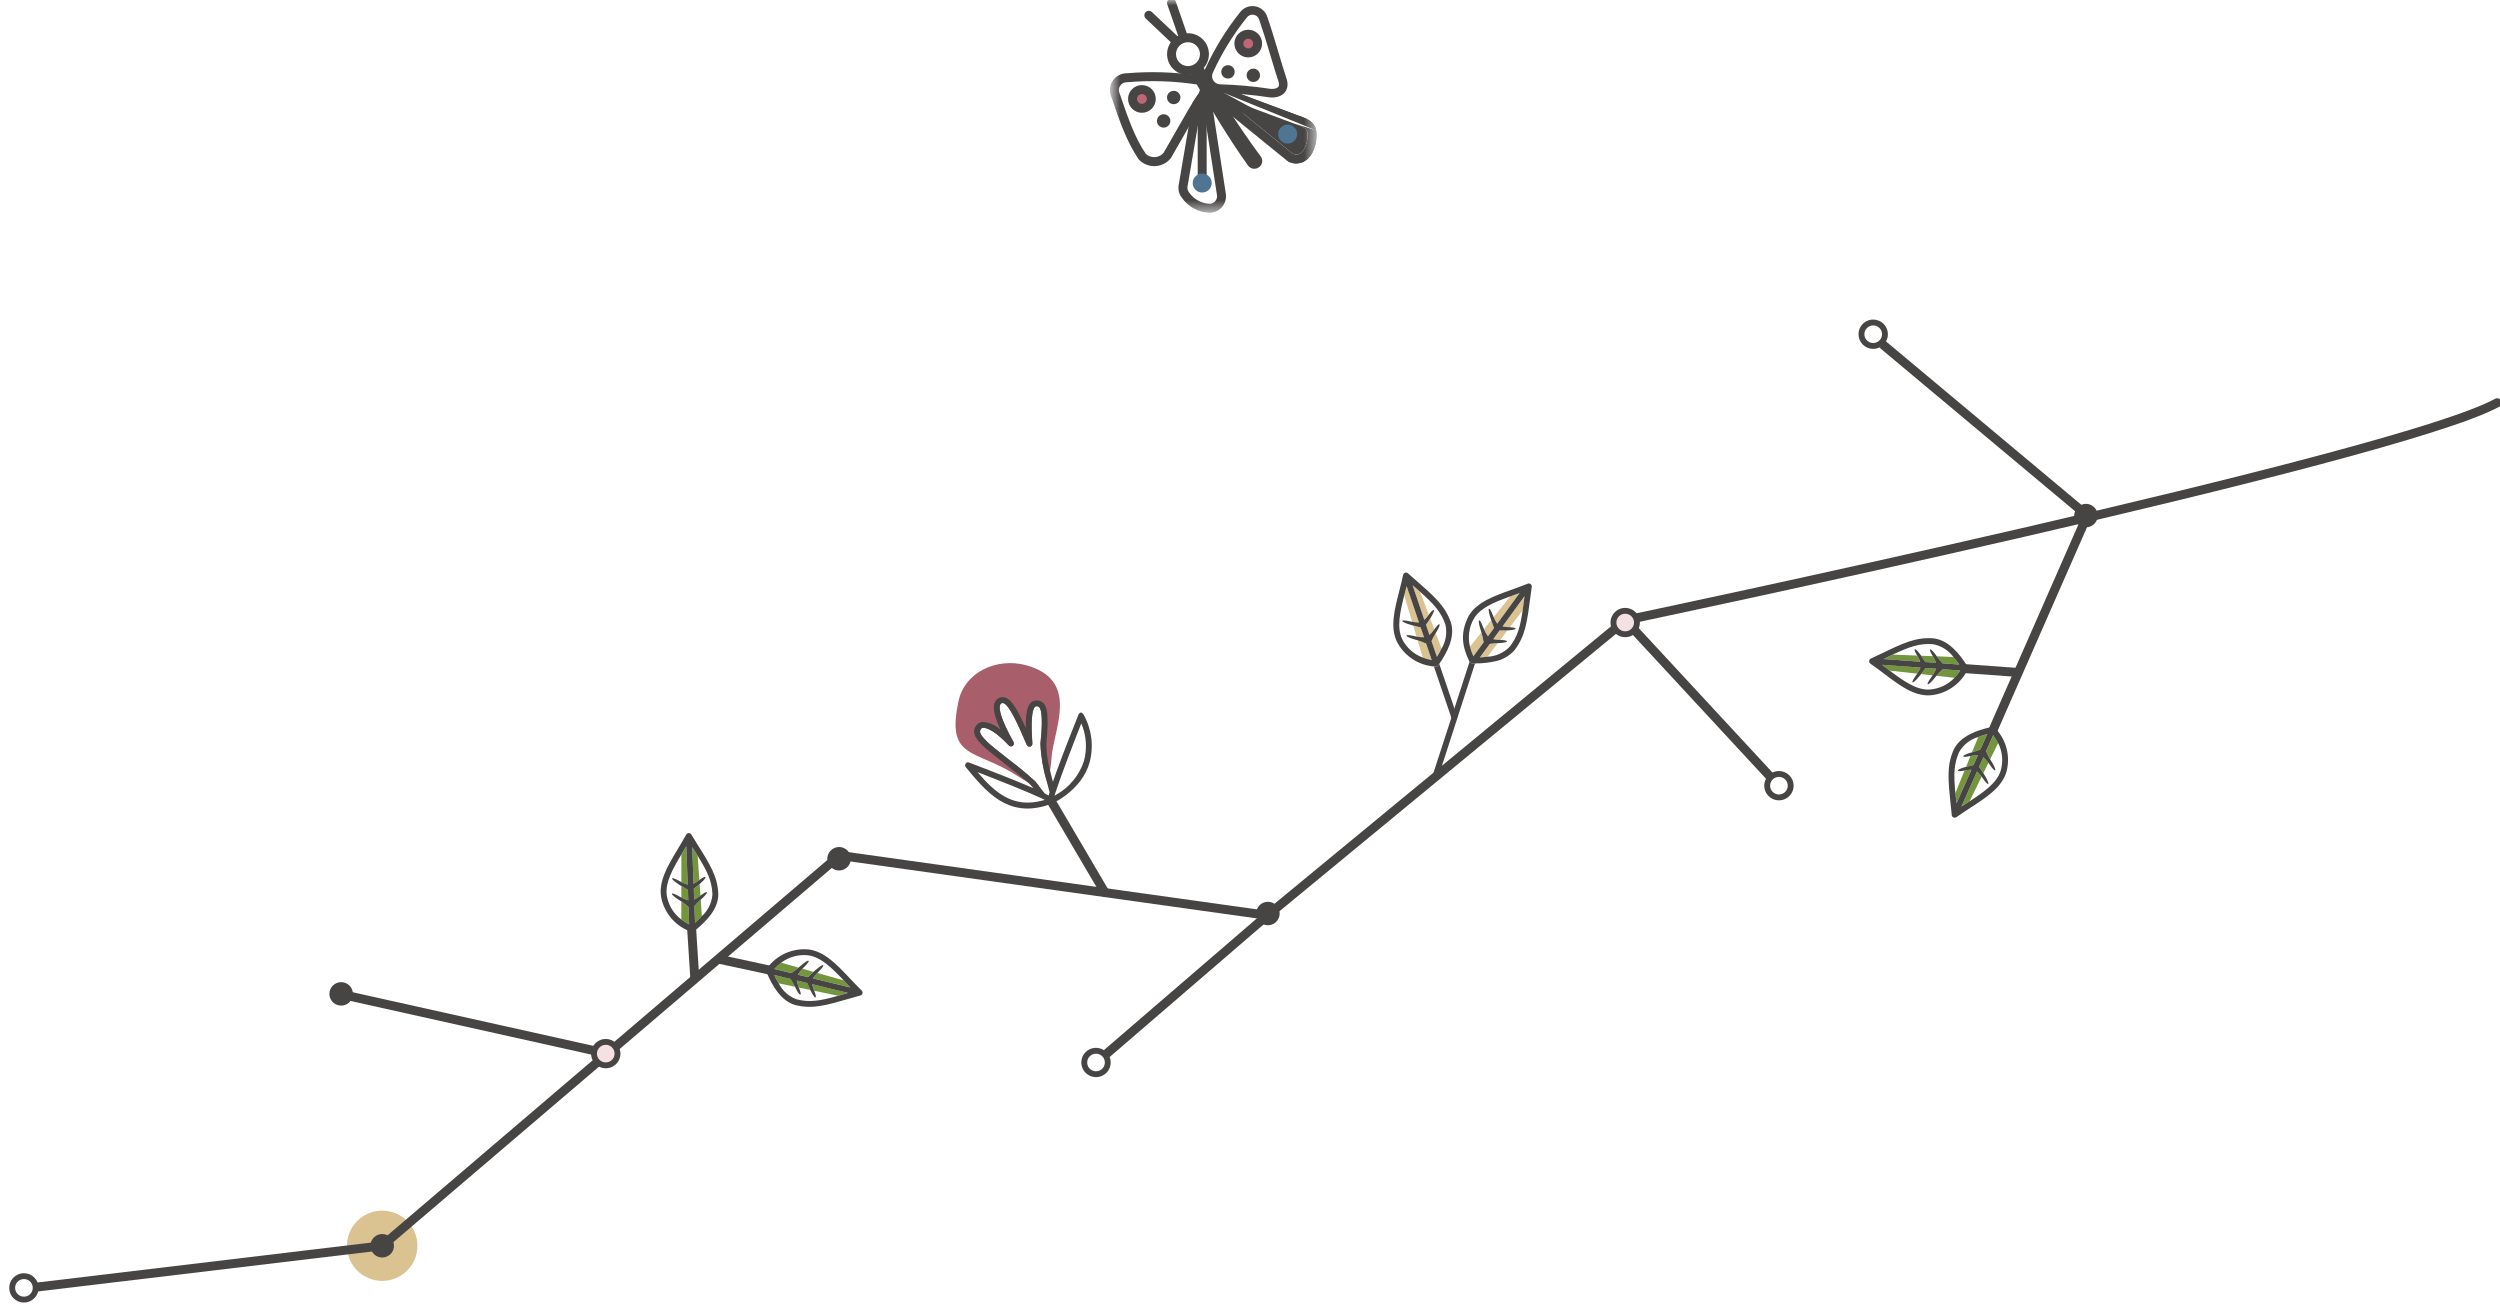 <svg xmlns="http://www.w3.org/2000/svg" width="231" height="121" viewBox="0 0 231 121" fill="none"><path d="M38.571 115.109C38.571 115.751 38.38 116.379 38.023 116.913C37.665 117.447 37.157 117.863 36.562 118.109C35.968 118.354 35.313 118.419 34.682 118.293C34.051 118.168 33.471 117.859 33.016 117.405C32.561 116.951 32.251 116.372 32.125 115.742C32 115.113 32.064 114.46 32.31 113.867C32.557 113.273 32.974 112.766 33.509 112.409C34.044 112.053 34.673 111.862 35.317 111.862C36.18 111.862 37.008 112.204 37.618 112.813C38.228 113.422 38.571 114.248 38.571 115.109Z" fill="#DAC291"></path><path d="M36.403 115.109C36.403 115.323 36.339 115.533 36.22 115.711C36.1 115.889 35.931 116.028 35.732 116.11C35.534 116.192 35.315 116.213 35.105 116.172C34.894 116.13 34.7 116.027 34.549 115.875C34.397 115.723 34.293 115.53 34.251 115.32C34.209 115.11 34.231 114.892 34.313 114.694C34.395 114.496 34.535 114.327 34.713 114.208C34.892 114.089 35.102 114.025 35.317 114.025C35.605 114.025 35.881 114.14 36.084 114.343C36.288 114.546 36.403 114.822 36.403 115.109Z" fill="#474444"></path><path fill-rule="evenodd" clip-rule="evenodd" d="M231.105 37.017C231.214 37.219 231.14 37.471 230.939 37.58C229.709 38.25 227.521 39.062 224.669 39.965C221.806 40.873 218.243 41.882 214.241 42.947C206.237 45.075 196.461 47.425 186.987 49.612C177.511 51.8 168.335 53.824 161.527 55.302C158.123 56.041 155.311 56.644 153.35 57.061C152.369 57.27 151.602 57.433 151.079 57.543C150.818 57.598 150.618 57.64 150.483 57.669L150.378 57.691L117.372 84.901C117.282 84.975 117.166 85.007 117.052 84.991L77.705 79.479L35.585 115.424C35.523 115.477 35.447 115.511 35.366 115.52L3.617 119.317C3.39 119.345 3.184 119.182 3.157 118.955C3.13 118.727 3.292 118.521 3.519 118.494L35.143 114.712L77.31 78.727C77.4 78.65 77.518 78.616 77.636 78.632L116.986 84.145L149.931 56.986C149.982 56.943 150.043 56.913 150.109 56.9L150.194 57.306C150.109 56.9 150.108 56.9 150.109 56.9L150.313 56.857C150.447 56.829 150.647 56.786 150.908 56.731C151.43 56.621 152.198 56.459 153.178 56.25C155.138 55.833 157.949 55.23 161.351 54.492C168.157 53.014 177.33 50.99 186.801 48.804C196.272 46.618 206.037 44.27 214.029 42.145C218.025 41.082 221.574 40.076 224.419 39.175C227.275 38.27 229.391 37.479 230.543 36.851C230.744 36.742 230.996 36.816 231.105 37.017Z" fill="#474444"></path><path fill-rule="evenodd" clip-rule="evenodd" d="M174.204 31.493L193.31 47.475L192.779 48.112L173.674 32.13L174.204 31.493Z" fill="#474444"></path><path fill-rule="evenodd" clip-rule="evenodd" d="M150.472 57.013L163.831 71.441L163.224 72.005L149.865 57.577L150.472 57.013Z" fill="#474444"></path><path fill-rule="evenodd" clip-rule="evenodd" d="M117.384 84.877L102.485 97.708L101.945 97.079L116.844 84.248L117.384 84.877Z" fill="#474444"></path><path fill-rule="evenodd" clip-rule="evenodd" d="M32.268 91.613L56.231 96.951L56.052 97.761L32.088 92.423L32.268 91.613Z" fill="#474444"></path><path d="M31.522 90.75C31.736 90.75 31.946 90.814 32.125 90.933C32.304 91.052 32.443 91.221 32.525 91.419C32.607 91.617 32.629 91.835 32.587 92.045C32.545 92.255 32.441 92.448 32.29 92.6C32.138 92.751 31.944 92.854 31.733 92.896C31.523 92.938 31.305 92.916 31.106 92.835C30.907 92.752 30.738 92.614 30.619 92.435C30.499 92.257 30.436 92.048 30.436 91.834C30.436 91.546 30.55 91.27 30.754 91.067C30.957 90.864 31.234 90.75 31.522 90.75Z" fill="#474444"></path><path d="M164.373 71.784C164.534 71.784 164.692 71.832 164.826 71.921C164.96 72.01 165.064 72.137 165.126 72.286C165.187 72.434 165.204 72.597 165.172 72.755C165.141 72.913 165.063 73.058 164.949 73.171C164.835 73.285 164.69 73.362 164.532 73.394C164.374 73.425 164.21 73.409 164.062 73.347C163.913 73.286 163.785 73.182 163.696 73.048C163.606 72.914 163.559 72.757 163.559 72.597C163.559 72.381 163.644 72.174 163.797 72.022C163.95 71.87 164.157 71.784 164.373 71.784ZM164.373 71.242C164.105 71.242 163.842 71.322 163.619 71.47C163.396 71.619 163.222 71.831 163.119 72.078C163.016 72.326 162.989 72.598 163.042 72.861C163.094 73.124 163.223 73.365 163.413 73.554C163.603 73.744 163.845 73.873 164.108 73.925C164.372 73.977 164.645 73.95 164.893 73.848C165.141 73.745 165.353 73.572 165.502 73.349C165.651 73.126 165.731 72.864 165.731 72.597C165.731 72.237 165.588 71.893 165.333 71.639C165.079 71.385 164.733 71.242 164.373 71.242Z" fill="#474444"></path><path d="M173.084 30.069C173.245 30.069 173.403 30.117 173.537 30.206C173.671 30.295 173.775 30.422 173.837 30.571C173.898 30.719 173.915 30.883 173.883 31.04C173.852 31.198 173.774 31.343 173.66 31.456C173.546 31.57 173.401 31.647 173.243 31.679C173.085 31.71 172.921 31.694 172.772 31.633C172.624 31.571 172.496 31.467 172.407 31.333C172.317 31.2 172.27 31.042 172.27 30.882C172.27 30.666 172.355 30.459 172.508 30.307C172.661 30.155 172.868 30.069 173.084 30.069ZM173.084 29.527C172.816 29.527 172.553 29.607 172.33 29.756C172.107 29.904 171.933 30.116 171.83 30.363C171.727 30.611 171.7 30.883 171.753 31.146C171.805 31.409 171.934 31.65 172.124 31.839C172.314 32.029 172.556 32.158 172.819 32.21C173.083 32.262 173.356 32.236 173.604 32.133C173.852 32.031 174.064 31.857 174.213 31.634C174.362 31.411 174.442 31.15 174.442 30.882C174.442 30.523 174.299 30.178 174.044 29.924C173.79 29.67 173.444 29.527 173.084 29.527Z" fill="#474444"></path><path d="M192.742 46.557C192.957 46.557 193.167 46.62 193.346 46.739C193.524 46.858 193.664 47.028 193.746 47.225C193.828 47.423 193.849 47.641 193.808 47.852C193.766 48.062 193.662 48.255 193.51 48.406C193.358 48.558 193.165 48.661 192.954 48.703C192.744 48.745 192.525 48.723 192.327 48.641C192.128 48.559 191.959 48.42 191.839 48.242C191.72 48.064 191.656 47.854 191.656 47.64C191.656 47.353 191.771 47.077 191.974 46.874C192.178 46.671 192.454 46.557 192.742 46.557Z" fill="#474444"></path><path d="M150.168 58.603C149.953 58.603 149.743 58.54 149.565 58.421C149.386 58.302 149.247 58.133 149.165 57.935C149.083 57.737 149.061 57.519 149.103 57.309C149.145 57.099 149.248 56.905 149.4 56.754C149.552 56.602 149.746 56.499 149.956 56.457C150.167 56.416 150.385 56.437 150.584 56.519C150.782 56.601 150.952 56.74 151.071 56.918C151.19 57.096 151.254 57.306 151.254 57.52C151.254 57.807 151.14 58.083 150.936 58.286C150.732 58.489 150.456 58.603 150.168 58.603Z" fill="#F5E1E4"></path><path d="M150.168 56.709C150.329 56.709 150.487 56.756 150.621 56.846C150.755 56.935 150.859 57.062 150.921 57.21C150.982 57.359 150.999 57.522 150.967 57.68C150.936 57.837 150.858 57.982 150.744 58.096C150.63 58.21 150.485 58.287 150.327 58.318C150.169 58.35 150.005 58.334 149.856 58.272C149.708 58.211 149.58 58.106 149.491 57.973C149.401 57.839 149.354 57.682 149.354 57.521C149.354 57.306 149.439 57.099 149.592 56.947C149.745 56.794 149.952 56.709 150.168 56.709ZM150.168 56.167C149.9 56.167 149.637 56.246 149.414 56.395C149.191 56.544 149.017 56.756 148.914 57.003C148.811 57.251 148.784 57.523 148.837 57.786C148.889 58.048 149.018 58.29 149.208 58.479C149.398 58.669 149.64 58.797 149.903 58.85C150.167 58.902 150.44 58.875 150.688 58.773C150.936 58.67 151.148 58.496 151.297 58.274C151.446 58.051 151.526 57.789 151.526 57.521C151.526 57.162 151.383 56.818 151.128 56.564C150.874 56.31 150.528 56.167 150.168 56.167Z" fill="#474444"></path><path d="M117.154 83.325C117.369 83.325 117.579 83.389 117.758 83.508C117.936 83.627 118.076 83.796 118.158 83.994C118.24 84.192 118.262 84.41 118.22 84.62C118.178 84.83 118.074 85.023 117.922 85.175C117.771 85.326 117.577 85.43 117.366 85.471C117.156 85.513 116.937 85.492 116.739 85.41C116.54 85.328 116.371 85.189 116.251 85.011C116.132 84.832 116.068 84.623 116.068 84.409C116.068 84.121 116.183 83.846 116.386 83.642C116.59 83.439 116.866 83.325 117.154 83.325Z" fill="#474444"></path><path d="M77.531 78.265C77.746 78.265 77.956 78.328 78.135 78.447C78.313 78.566 78.453 78.736 78.535 78.933C78.617 79.132 78.638 79.349 78.597 79.559C78.555 79.77 78.451 79.963 78.299 80.114C78.147 80.266 77.954 80.369 77.743 80.411C77.533 80.453 77.314 80.431 77.116 80.349C76.917 80.267 76.748 80.128 76.628 79.95C76.509 79.772 76.445 79.562 76.445 79.348C76.445 79.061 76.56 78.785 76.763 78.582C76.967 78.379 77.243 78.265 77.531 78.265Z" fill="#474444"></path><path d="M55.973 98.438C55.758 98.438 55.548 98.374 55.369 98.255C55.191 98.136 55.052 97.967 54.969 97.769C54.887 97.571 54.866 97.353 54.908 97.143C54.95 96.932 55.053 96.739 55.205 96.588C55.357 96.436 55.55 96.333 55.761 96.291C55.972 96.249 56.19 96.271 56.388 96.353C56.587 96.435 56.757 96.574 56.876 96.752C56.995 96.93 57.059 97.14 57.059 97.354C57.059 97.641 56.944 97.917 56.741 98.12C56.537 98.323 56.261 98.438 55.973 98.438Z" fill="#F5E1E4"></path><path d="M55.973 96.542C56.134 96.542 56.291 96.589 56.425 96.679C56.559 96.768 56.664 96.895 56.725 97.043C56.787 97.192 56.803 97.355 56.772 97.513C56.74 97.671 56.663 97.815 56.549 97.929C56.435 98.043 56.29 98.12 56.132 98.151C55.974 98.183 55.81 98.167 55.661 98.105C55.512 98.044 55.385 97.939 55.296 97.806C55.206 97.672 55.158 97.515 55.158 97.354C55.158 97.139 55.244 96.932 55.397 96.78C55.55 96.627 55.757 96.542 55.973 96.542ZM55.973 96C55.704 96 55.442 96.079 55.219 96.228C54.995 96.377 54.821 96.589 54.719 96.836C54.616 97.084 54.589 97.356 54.641 97.619C54.694 97.881 54.823 98.123 55.013 98.312C55.203 98.501 55.445 98.63 55.708 98.683C55.971 98.735 56.244 98.708 56.492 98.606C56.74 98.503 56.953 98.329 57.102 98.107C57.251 97.884 57.33 97.622 57.33 97.354C57.33 96.995 57.187 96.651 56.933 96.397C56.678 96.143 56.333 96 55.973 96Z" fill="#474444"></path><path d="M2.211 118.186C2.372 118.186 2.53 118.234 2.664 118.323C2.798 118.413 2.902 118.539 2.964 118.688C3.025 118.836 3.041 119 3.01 119.157C2.979 119.315 2.901 119.46 2.787 119.574C2.673 119.687 2.528 119.765 2.37 119.796C2.212 119.827 2.048 119.811 1.899 119.75C1.751 119.688 1.623 119.584 1.534 119.45C1.444 119.317 1.397 119.16 1.397 118.999C1.397 118.783 1.482 118.577 1.635 118.424C1.788 118.272 1.995 118.186 2.211 118.186ZM2.211 117.645C1.943 117.645 1.68 117.724 1.457 117.873C1.234 118.022 1.06 118.233 0.957 118.481C0.854 118.728 0.827 119 0.88 119.263C0.932 119.526 1.061 119.767 1.251 119.957C1.441 120.146 1.683 120.275 1.946 120.327C2.21 120.38 2.483 120.353 2.731 120.25C2.979 120.148 3.191 119.974 3.34 119.751C3.489 119.529 3.569 119.267 3.569 118.999C3.569 118.64 3.426 118.295 3.171 118.041C2.916 117.787 2.571 117.645 2.211 117.645Z" fill="#474444"></path><path d="M101.272 97.361C101.433 97.361 101.59 97.409 101.724 97.498C101.858 97.587 101.963 97.714 102.024 97.863C102.086 98.011 102.102 98.175 102.071 98.332C102.039 98.49 101.962 98.635 101.848 98.748C101.734 98.862 101.589 98.939 101.431 98.971C101.273 99.002 101.109 98.986 100.96 98.924C100.811 98.863 100.684 98.759 100.594 98.625C100.505 98.492 100.457 98.334 100.457 98.174C100.457 97.958 100.543 97.751 100.696 97.599C100.848 97.447 101.056 97.361 101.272 97.361ZM101.272 96.819C101.003 96.819 100.741 96.899 100.517 97.048C100.294 97.196 100.12 97.408 100.017 97.655C99.915 97.903 99.888 98.175 99.94 98.438C99.993 98.701 100.122 98.942 100.312 99.131C100.502 99.321 100.743 99.45 101.007 99.502C101.27 99.554 101.543 99.528 101.791 99.425C102.039 99.323 102.251 99.149 102.4 98.926C102.55 98.703 102.629 98.442 102.629 98.174C102.629 97.814 102.486 97.47 102.232 97.216C101.977 96.962 101.632 96.819 101.272 96.819Z" fill="#474444"></path><path fill-rule="evenodd" clip-rule="evenodd" d="M63.798 90.6L63.498 85.899L64.324 85.846L64.624 90.547L63.798 90.6Z" fill="#474444"></path><path d="M63.601 83.195C63.377 83.13 63.161 83.042 62.955 82.932V81.869L63.563 82.228L63.601 83.195Z" fill="#73953C"></path><path d="M63.684 85.423C63.43 85.29 63.186 85.138 62.955 84.967V83.296C63.188 83.453 63.41 83.625 63.621 83.81L63.684 85.423Z" fill="#73953C"></path><path d="M63.415 78.203L63.548 81.756C63.344 81.691 63.146 81.608 62.957 81.506V78.963C63.004 78.894 63.045 78.826 63.086 78.752C63.195 78.573 63.303 78.388 63.416 78.203" fill="#73953C"></path><path d="M64.623 81.324C64.578 81.359 64.533 81.39 64.5 81.416C64.371 81.513 64.233 81.596 64.086 81.662L63.961 78.277C64.143 78.562 64.311 78.825 64.462 79.071L64.623 81.324Z" fill="#73953C"></path><path d="M64.725 82.766C64.68 82.801 64.635 82.832 64.601 82.858C64.456 82.962 64.302 83.055 64.142 83.134L64.107 82.135L64.65 81.693L64.725 82.766Z" fill="#73953C"></path><path d="M64.852 84.658C64.655 84.876 64.444 85.082 64.22 85.274L64.162 83.726C64.342 83.512 64.538 83.313 64.75 83.13L64.852 84.658Z" fill="#73953C"></path><path d="M64.302 77.797L63.873 77.104C63.848 77.063 63.813 77.03 63.771 77.008C63.729 76.986 63.681 76.976 63.634 76.979C63.587 76.979 63.541 76.992 63.5 77.016C63.46 77.04 63.427 77.074 63.404 77.115C63.143 77.591 62.878 78.04 62.618 78.469C61.675 80.04 60.867 81.403 61.082 82.858C61.211 83.567 61.519 84.232 61.979 84.789C62.438 85.346 63.033 85.776 63.706 86.038C63.749 86.056 63.791 86.08 63.834 86.098C63.864 86.11 63.897 86.117 63.93 86.119C63.996 86.123 64.061 86.102 64.113 86.062L64.248 85.954C65.203 85.179 66.376 84.029 66.371 82.63V82.625C66.311 80.99 65.638 79.922 64.302 77.794M62.952 84.961C62.24 84.425 61.762 83.638 61.614 82.762C61.44 81.577 62.128 80.356 62.954 78.957C63.001 78.889 63.042 78.82 63.084 78.746C63.192 78.567 63.301 78.382 63.414 78.198L63.547 81.751C63.342 81.686 63.144 81.602 62.955 81.501C62.95 81.501 62.944 81.495 62.939 81.495C62.701 81.364 62.166 81.052 62.111 81.169C62.051 81.303 62.785 81.76 62.796 81.771L62.955 81.865L63.563 82.224L63.599 83.191C63.376 83.126 63.159 83.038 62.954 82.928C62.943 82.922 62.927 82.916 62.917 82.91C62.678 82.78 62.144 82.468 62.09 82.579C62.029 82.711 62.763 83.174 62.779 83.18C62.837 83.216 62.895 83.256 62.953 83.291C63.186 83.449 63.408 83.62 63.62 83.805L63.68 85.418C63.426 85.285 63.182 85.133 62.952 84.962M64.852 84.654C64.654 84.872 64.443 85.078 64.22 85.27L64.162 83.722C64.342 83.508 64.538 83.309 64.75 83.126L64.778 83.1C64.789 83.095 65.389 82.575 65.308 82.45C65.254 82.361 64.943 82.591 64.723 82.759C64.678 82.795 64.633 82.826 64.599 82.851C64.454 82.956 64.3 83.048 64.14 83.128L64.106 82.128L64.649 81.687V81.682L64.683 81.656C64.688 81.651 65.261 81.157 65.179 81.04C65.125 80.95 64.831 81.159 64.623 81.317C64.577 81.353 64.532 81.383 64.499 81.409C64.371 81.506 64.232 81.589 64.085 81.656L63.96 78.271C64.142 78.556 64.309 78.819 64.461 79.064C65.361 80.532 65.782 81.403 65.828 82.637C65.775 83.409 65.425 84.132 64.85 84.652" fill="#474444"></path><path fill-rule="evenodd" clip-rule="evenodd" d="M66.516 88.223L71.131 89.218L70.957 90.029L66.342 89.034L66.516 88.223Z" fill="#474444"></path><path d="M73.709 90.056C73.833 89.859 73.977 89.676 74.139 89.509L75.164 89.8L74.652 90.287L73.709 90.056Z" fill="#73953C"></path><path d="M71.539 89.526C71.737 89.318 71.951 89.126 72.179 88.951L73.789 89.409C73.573 89.589 73.347 89.756 73.112 89.908L71.539 89.526Z" fill="#73953C"></path><path d="M78.574 91.241L75.111 90.399C75.23 90.221 75.364 90.053 75.514 89.899L77.967 90.593C78.021 90.656 78.075 90.715 78.134 90.775C78.279 90.925 78.426 91.084 78.574 91.241Z" fill="#73953C"></path><path d="M75.236 91.549C75.214 91.495 75.196 91.444 75.181 91.405C75.123 91.255 75.081 91.099 75.057 90.94L78.355 91.744C78.029 91.842 77.731 91.931 77.453 92.009L75.236 91.549Z" fill="#73953C"></path><path d="M73.817 91.252C73.795 91.198 73.778 91.147 73.763 91.108C73.702 90.94 73.654 90.767 73.621 90.592L74.594 90.831L74.872 91.472L73.817 91.252Z" fill="#73953C"></path><path d="M71.957 90.859C71.8 90.609 71.659 90.351 71.535 90.084L73.044 90.451C73.201 90.682 73.34 90.925 73.459 91.178L71.957 90.859Z" fill="#73953C"></path><path d="M78.721 92.204L79.507 91.981C79.553 91.969 79.594 91.944 79.627 91.909C79.66 91.875 79.683 91.832 79.692 91.786C79.705 91.74 79.706 91.693 79.694 91.647C79.681 91.602 79.657 91.561 79.624 91.528C79.236 91.149 78.876 90.77 78.53 90.403C77.271 89.069 76.178 87.921 74.719 87.731C74 87.661 73.274 87.775 72.612 88.064C71.95 88.353 71.373 88.807 70.936 89.381C70.906 89.417 70.872 89.451 70.843 89.49C70.823 89.516 70.807 89.545 70.796 89.577C70.775 89.639 70.776 89.706 70.801 89.767L70.868 89.926C71.357 91.054 72.142 92.494 73.493 92.871H73.498C75.092 93.26 76.304 92.905 78.721 92.204ZM72.179 88.954C72.89 88.417 73.779 88.172 74.665 88.27C75.855 88.427 76.845 89.42 77.968 90.595C78.022 90.659 78.077 90.717 78.136 90.777C78.28 90.928 78.427 91.086 78.575 91.244L75.112 90.401C75.231 90.223 75.365 90.056 75.515 89.902C75.515 89.897 75.523 89.893 75.525 89.888C75.716 89.695 76.163 89.267 76.065 89.184C75.954 89.09 75.313 89.672 75.299 89.677L75.164 89.803L74.652 90.291L73.71 90.062C73.834 89.865 73.978 89.681 74.14 89.514C74.148 89.505 74.159 89.492 74.167 89.483C74.358 89.29 74.805 88.862 74.71 88.779C74.599 88.684 73.95 89.263 73.942 89.276C73.893 89.322 73.837 89.367 73.787 89.413C73.572 89.594 73.346 89.76 73.11 89.912L71.538 89.53C71.736 89.322 71.949 89.13 72.177 88.956M71.955 90.864C71.799 90.614 71.658 90.356 71.534 90.089L73.043 90.456C73.2 90.687 73.338 90.93 73.457 91.183L73.475 91.217C73.475 91.229 73.813 91.947 73.954 91.903C74.055 91.873 73.919 91.514 73.816 91.256C73.794 91.202 73.777 91.152 73.762 91.113C73.701 90.945 73.653 90.772 73.62 90.596L74.593 90.836L74.871 91.477H74.876L74.891 91.516C74.894 91.523 75.217 92.208 75.351 92.162C75.452 92.132 75.331 91.795 75.234 91.552C75.212 91.497 75.195 91.447 75.18 91.407C75.121 91.258 75.08 91.102 75.056 90.943L78.354 91.747C78.028 91.844 77.73 91.933 77.452 92.011C75.79 92.474 74.835 92.641 73.634 92.347C72.903 92.088 72.301 91.555 71.956 90.862" fill="#474444"></path><path d="M97.166 69.985C97.142 70.391 97.095 70.796 97.025 71.198C96.983 71.533 96.874 71.857 96.706 72.15C96.372 71.028 96.18 69.868 96.136 68.699C96.212 67.979 96.43 65.81 96.03 65.357C95.999 65.323 95.96 65.296 95.916 65.278C95.873 65.261 95.826 65.255 95.779 65.259C95.75 65.256 95.72 65.261 95.692 65.272C95.665 65.284 95.641 65.301 95.622 65.324C95.336 65.625 95.254 66.76 95.395 68.702C95.399 68.766 95.38 68.83 95.343 68.882C95.305 68.934 95.25 68.971 95.188 68.987C95.125 69.002 95.059 68.994 95.002 68.965C94.944 68.936 94.899 68.887 94.874 68.828C94.059 66.911 93.28 65.177 92.73 64.971C92.701 64.957 92.67 64.95 92.638 64.952C92.606 64.953 92.576 64.962 92.548 64.978C92.512 64.994 92.48 65.019 92.455 65.049C92.43 65.08 92.412 65.116 92.403 65.154C92.298 65.495 92.424 66.359 93.656 68.564C93.686 68.623 93.694 68.691 93.679 68.755C93.665 68.82 93.628 68.877 93.575 68.917C93.521 68.956 93.455 68.973 93.389 68.966C93.323 68.96 93.262 68.929 93.217 68.88C92.064 67.638 91.236 67.225 90.839 67.248C90.803 67.247 90.767 67.254 90.734 67.27C90.701 67.285 90.673 67.309 90.651 67.337C90.441 67.627 90.568 67.884 91.211 68.537C91.465 68.795 92.356 69.497 93.22 70.18C94.063 70.809 94.873 71.479 95.648 72.188C95.741 72.29 95.85 72.426 95.969 72.575C95.595 72.541 95.233 72.424 94.91 72.234L94.906 72.23C94.662 72.103 94.39 71.941 94.091 71.746C90.14 69.145 87.368 70.274 88.577 64.748C89.163 62.069 92.14 60.749 94.79 61.462C99.848 62.824 97.336 67.401 97.167 69.985" fill="#A85E6B"></path><path d="M99.86 65.841C99.718 65.85 99.637 66.066 99.637 66.066C98.402 69.161 97.687 71.062 97.289 72.239C97.201 71.903 97.109 71.544 97.024 71.197C96.808 70.399 96.692 69.577 96.677 68.751C96.954 66.004 96.723 65.326 96.439 64.999C96.357 64.908 96.257 64.835 96.144 64.787C96.031 64.738 95.91 64.715 95.787 64.719C95.683 64.716 95.58 64.734 95.484 64.773C95.388 64.813 95.302 64.872 95.23 64.947C94.905 65.28 94.767 65.994 94.781 67.261C93.999 65.525 93.484 64.675 92.916 64.463C92.819 64.425 92.714 64.408 92.609 64.413C92.505 64.418 92.402 64.444 92.308 64.49C92.207 64.539 92.117 64.609 92.044 64.694C91.972 64.78 91.918 64.88 91.888 64.988C91.725 65.484 91.903 66.256 92.45 67.426C92.001 67.005 91.422 66.751 90.808 66.705C90.69 66.712 90.575 66.744 90.47 66.799C90.366 66.855 90.275 66.932 90.203 67.026C89.682 67.76 90.312 68.403 90.822 68.918C91.1 69.199 91.962 69.882 92.881 70.604C93.625 71.184 94.433 71.826 94.903 72.229L94.908 72.233C95.026 72.331 95.137 72.436 95.241 72.548C95.311 72.627 95.391 72.72 95.48 72.827C94.332 72.324 92.488 71.581 89.541 70.459C89.485 70.434 89.421 70.431 89.363 70.449C89.304 70.468 89.254 70.507 89.222 70.56C89.189 70.61 89.173 70.669 89.176 70.728C89.179 70.787 89.201 70.844 89.24 70.89C91.126 73.171 93.073 75.524 96.67 74.434C97.044 74.297 97.409 74.138 97.764 73.957C98.563 73.492 99.263 72.877 99.828 72.147C100.211 71.638 100.499 71.065 100.678 70.455C101.08 68.964 100.881 67.376 100.123 66.03C100.123 66.03 99.997 65.828 99.859 65.84M96.337 73.966C93.583 74.716 91.915 73.208 90.319 71.343C92.642 72.24 94.984 73.185 96.159 73.727C96.304 73.794 96.433 73.857 96.542 73.911C96.472 73.933 96.404 73.95 96.337 73.968M96.979 73.209C96.949 73.322 96.925 73.419 96.901 73.504C96.8 73.449 96.684 73.388 96.533 73.317C96.344 73.062 96.147 72.8 95.967 72.579C95.848 72.43 95.739 72.294 95.646 72.192C94.871 71.483 94.061 70.813 93.218 70.184C92.353 69.501 91.463 68.798 91.209 68.541C90.566 67.888 90.439 67.632 90.649 67.341C90.671 67.312 90.699 67.289 90.732 67.274C90.765 67.258 90.801 67.251 90.837 67.252C91.234 67.229 92.063 67.642 93.215 68.884C93.26 68.933 93.321 68.963 93.387 68.97C93.453 68.977 93.519 68.96 93.573 68.921C93.626 68.881 93.662 68.823 93.677 68.759C93.692 68.695 93.683 68.627 93.653 68.568C92.422 66.363 92.296 65.499 92.401 65.158C92.41 65.12 92.428 65.084 92.453 65.053C92.478 65.023 92.51 64.998 92.546 64.982C92.573 64.966 92.604 64.957 92.636 64.955C92.668 64.954 92.699 64.961 92.728 64.975C93.278 65.181 94.055 66.915 94.871 68.832C94.897 68.891 94.942 68.939 95 68.969C95.057 68.998 95.123 69.006 95.186 68.991C95.248 68.975 95.303 68.938 95.341 68.885C95.378 68.833 95.397 68.77 95.393 68.706C95.252 66.764 95.334 65.629 95.62 65.328C95.639 65.305 95.663 65.287 95.691 65.276C95.718 65.264 95.748 65.26 95.777 65.262C95.824 65.258 95.871 65.265 95.915 65.282C95.958 65.3 95.997 65.327 96.029 65.362C96.428 65.814 96.211 67.983 96.133 68.703C96.178 69.872 96.37 71.032 96.705 72.154C96.799 72.533 96.894 72.889 96.983 73.205L96.979 73.209ZM100.16 70.311C99.729 71.632 98.817 72.743 97.604 73.424C97.55 73.459 97.496 73.498 97.437 73.53C97.465 73.429 97.499 73.319 97.539 73.194C97.986 71.816 99.073 68.963 99.912 66.843C100.381 67.939 100.468 69.16 100.16 70.311Z" fill="#474444"></path><path fill-rule="evenodd" clip-rule="evenodd" d="M96.956 73.73C97.153 73.614 97.407 73.68 97.523 73.877L102.434 82.232C102.55 82.429 102.485 82.684 102.288 82.8C102.091 82.916 101.837 82.85 101.721 82.653L96.809 74.298C96.693 74.101 96.759 73.847 96.956 73.73Z" fill="#474444"></path><path d="M134.665 66.281L134.149 66.459L134.104 66.32L132.494 61.583C132.54 61.588 132.588 61.599 132.634 61.605C132.667 61.607 132.7 61.604 132.733 61.596C132.797 61.581 132.853 61.542 132.891 61.488L132.99 61.347L134.386 65.45V65.455L134.665 66.281Z" fill="#474444"></path><path d="M136.343 61.295L136.259 61.411L133.001 71.476L132.35 71.722L134.106 66.32L134.389 65.457V65.451L135.786 61.148C135.808 61.192 135.842 61.229 135.884 61.255C135.926 61.281 135.974 61.295 136.024 61.296C136.125 61.299 136.232 61.3 136.343 61.295Z" fill="#474444"></path><path d="M131.578 58.886C131.345 58.887 131.112 58.864 130.884 58.817L130.58 57.799L131.266 57.97L131.578 58.886Z" fill="#DAC291"></path><path d="M132.294 60.997C132.012 60.942 131.735 60.865 131.465 60.767L130.988 59.166C131.256 59.25 131.519 59.351 131.774 59.468L132.294 60.997Z" fill="#DAC291"></path><path d="M129.971 54.153L131.116 57.521C130.901 57.517 130.688 57.493 130.477 57.45L129.748 55.012C129.773 54.933 129.793 54.856 129.812 54.773C129.862 54.571 129.916 54.362 129.971 54.153Z" fill="#DAC291"></path><path d="M132.021 56.799C131.988 56.846 131.954 56.889 131.929 56.923C131.834 57.053 131.725 57.171 131.603 57.277L130.514 54.068C130.771 54.289 131.006 54.494 131.22 54.686L132.021 56.799Z" fill="#DAC291"></path><path d="M132.532 58.153C132.499 58.2 132.465 58.242 132.44 58.276C132.33 58.417 132.21 58.55 132.079 58.672L131.76 57.724L132.153 57.147L132.532 58.153Z" fill="#DAC291"></path><path d="M133.198 59.93C133.071 60.195 132.927 60.453 132.768 60.7L132.27 59.233C132.381 58.977 132.512 58.73 132.662 58.494L133.198 59.93Z" fill="#DAC291"></path><path d="M130.705 53.514L130.096 52.972C130.061 52.94 130.018 52.917 129.971 52.908C129.924 52.898 129.875 52.902 129.831 52.918C129.786 52.931 129.745 52.957 129.713 52.991C129.681 53.026 129.659 53.068 129.65 53.114C129.536 53.644 129.41 54.15 129.285 54.639C128.831 56.414 128.447 57.949 129.068 59.28C129.395 59.924 129.881 60.473 130.48 60.876C131.08 61.278 131.773 61.521 132.494 61.58C132.54 61.586 132.587 61.596 132.633 61.602C132.666 61.604 132.7 61.602 132.732 61.594C132.796 61.578 132.852 61.539 132.89 61.485L132.989 61.344C133.682 60.329 134.478 58.893 134.072 57.552V57.546C133.546 55.996 132.595 55.163 130.705 53.506M131.465 60.759C130.632 60.451 129.948 59.836 129.554 59.041C129.049 57.955 129.358 56.589 129.749 55.013C129.774 54.934 129.794 54.857 129.813 54.774C129.863 54.572 129.917 54.363 129.972 54.154L131.117 57.521C130.902 57.517 130.689 57.493 130.478 57.45C130.473 57.45 130.466 57.448 130.461 57.45C130.195 57.394 129.592 57.247 129.575 57.374C129.555 57.519 130.389 57.747 130.403 57.753L130.582 57.798L131.267 57.969L131.58 58.885C131.347 58.887 131.114 58.864 130.886 58.817C130.874 58.815 130.856 58.813 130.845 58.81C130.579 58.756 129.976 58.606 129.957 58.729C129.937 58.873 130.772 59.108 130.79 59.108C130.856 59.125 130.923 59.148 130.989 59.162C131.257 59.247 131.519 59.348 131.775 59.465L132.295 60.993C132.013 60.938 131.736 60.861 131.466 60.763M133.199 59.927C133.072 60.192 132.929 60.45 132.769 60.697L132.269 59.234C132.38 58.978 132.511 58.73 132.661 58.495L132.681 58.462C132.69 58.454 133.115 57.785 133.004 57.69C132.925 57.62 132.694 57.929 132.532 58.153C132.499 58.2 132.464 58.242 132.439 58.276C132.33 58.418 132.209 58.55 132.079 58.672L131.759 57.724L132.153 57.147V57.142L132.178 57.107C132.182 57.101 132.589 56.464 132.477 56.375C132.398 56.305 132.178 56.588 132.023 56.8C131.99 56.847 131.955 56.889 131.93 56.923C131.836 57.053 131.727 57.172 131.605 57.278L130.519 54.07C130.775 54.291 131.011 54.495 131.225 54.687C132.507 55.838 133.16 56.552 133.557 57.721C133.729 58.475 133.601 59.267 133.2 59.93" fill="#474444"></path><path d="M137.092 59.346L136.145 60.646C136.013 60.359 135.907 60.06 135.828 59.754L136.881 58.433C136.972 58.732 137.042 59.037 137.092 59.346Z" fill="#DAC291"></path><path d="M137.436 59.177C137.433 59.198 137.431 59.219 137.431 59.241L137.389 59.199C137.404 59.191 137.42 59.183 137.436 59.177Z" fill="#DAC291"></path><path d="M138.052 58.03L137.488 58.801C137.342 58.593 137.218 58.372 137.117 58.139L137.791 57.297L138.052 58.03Z" fill="#DAC291"></path><path d="M138.394 59.426L137.442 60.683C137.224 60.714 136.99 60.734 136.742 60.75L137.656 59.497C137.9 59.456 138.146 59.432 138.394 59.426Z" fill="#DAC291"></path><path d="M139.286 58.25L138.622 59.129C138.549 59.129 138.487 59.129 138.436 59.125C138.28 59.116 138.125 59.095 137.973 59.061L138.566 58.248H139.26C139.269 58.25 139.278 58.25 139.287 58.248" fill="#DAC291"></path><path d="M140.415 54.795L138.346 57.635C138.215 57.444 138.104 57.239 138.016 57.024L139.548 55.11C139.657 55.067 139.765 55.028 139.882 54.988C140.055 54.923 140.236 54.862 140.415 54.795Z" fill="#DAC291"></path><path d="M140.872 55.083C140.813 55.566 140.758 55.999 140.698 56.388L139.51 57.954C139.424 57.948 139.34 57.946 139.278 57.944C139.128 57.936 138.979 57.915 138.832 57.882L140.872 55.083Z" fill="#DAC291"></path><path d="M141.428 53.969C141.391 53.939 141.347 53.92 141.3 53.914C141.253 53.908 141.205 53.915 141.162 53.934C140.663 54.13 140.17 54.308 139.696 54.481C137.965 55.104 136.471 55.642 135.714 56.895C134.867 58.551 135.126 59.793 135.781 61.144V61.149C135.803 61.193 135.837 61.23 135.879 61.256C135.921 61.282 135.97 61.296 136.019 61.297C136.121 61.299 136.227 61.301 136.338 61.297C136.952 61.303 137.565 61.238 138.163 61.102C138.854 60.962 139.48 60.6 139.945 60.072C139.945 60.067 139.945 60.067 139.948 60.066C140.94 58.766 141.104 57.514 141.426 55.027L141.535 54.22C141.541 54.172 141.534 54.123 141.515 54.079C141.496 54.034 141.465 53.996 141.426 53.967M136.144 60.645C136.011 60.357 135.905 60.059 135.826 59.752C135.608 58.872 135.738 57.943 136.19 57.157C136.791 56.154 138.058 55.645 139.547 55.109C139.655 55.066 139.767 55.026 139.88 54.987C140.054 54.922 140.235 54.861 140.414 54.794L138.345 57.633C138.213 57.443 138.102 57.238 138.015 57.023C137.912 56.77 137.701 56.191 137.586 56.247C137.456 56.308 137.728 57.133 137.736 57.142L137.79 57.296L138.051 58.03L137.487 58.8C137.341 58.593 137.217 58.371 137.116 58.139C137.112 58.123 137.104 58.114 137.1 58.098C136.998 57.844 136.787 57.265 136.672 57.322C136.538 57.388 136.814 58.208 136.817 58.218C136.84 58.29 136.864 58.363 136.881 58.431C136.971 58.731 137.042 59.036 137.092 59.345L136.144 60.645ZM140.696 56.386C140.467 57.917 140.23 58.807 139.519 59.731C138.978 60.308 138.231 60.65 137.44 60.681C137.222 60.712 136.988 60.731 136.74 60.748L137.654 59.495C137.898 59.454 138.144 59.43 138.392 59.424C138.396 59.424 138.408 59.424 138.414 59.424C138.431 59.424 139.221 59.408 139.241 59.264C139.249 59.161 138.891 59.138 138.62 59.127C138.547 59.127 138.486 59.127 138.434 59.123C138.278 59.115 138.123 59.093 137.971 59.059L138.563 58.246H139.257C139.266 58.248 139.276 58.248 139.285 58.246C139.424 58.246 140.027 58.213 140.04 58.088C140.051 57.996 139.758 57.968 139.508 57.951C139.423 57.945 139.338 57.943 139.276 57.941C139.126 57.933 138.977 57.912 138.83 57.879L140.869 55.08C140.811 55.564 140.756 55.995 140.696 56.385" fill="#474444"></path><path fill-rule="evenodd" clip-rule="evenodd" d="M192.92 48.532L184.549 67.589L183.791 67.255L192.162 48.198L192.92 48.532Z" fill="#474444"></path><path fill-rule="evenodd" clip-rule="evenodd" d="M186.29 62.539L181.516 62.193L181.575 61.365L186.35 61.712L186.29 62.539Z" fill="#474444"></path><path d="M178.9 61.792C178.81 62.006 178.699 62.211 178.567 62.403L177.508 62.286L177.932 61.722L178.9 61.792Z" fill="#73953C"></path><path d="M181.129 61.955C180.968 62.193 180.79 62.418 180.594 62.628L178.93 62.443C179.112 62.23 179.308 62.028 179.515 61.839L181.129 61.955Z" fill="#73953C"></path><path d="M173.904 61.428L177.459 61.685C177.372 61.881 177.267 62.068 177.145 62.245L174.611 61.967C174.548 61.913 174.484 61.864 174.415 61.815C174.247 61.69 174.076 61.559 173.904 61.428Z" fill="#73953C"></path><path d="M177.147 60.573C177.178 60.621 177.201 60.669 177.225 60.705C177.308 60.843 177.375 60.99 177.425 61.143L174.039 60.895C174.343 60.746 174.623 60.609 174.885 60.485L177.147 60.573Z" fill="#73953C"></path><path d="M178.594 60.63C178.625 60.679 178.648 60.727 178.672 60.763C178.76 60.919 178.836 61.082 178.897 61.25L177.898 61.176L177.518 60.589L178.594 60.63Z" fill="#73953C"></path><path d="M180.494 60.709C180.689 60.929 180.87 61.161 181.037 61.404L179.488 61.292C179.294 61.089 179.117 60.872 178.957 60.642L180.494 60.709Z" fill="#73953C"></path><path d="M173.601 60.503L172.864 60.853C172.82 60.873 172.783 60.904 172.757 60.944C172.73 60.983 172.715 61.029 172.713 61.076C172.707 61.123 172.715 61.17 172.734 61.212C172.753 61.255 172.783 61.292 172.821 61.319C173.267 61.63 173.685 61.943 174.087 62.247C175.553 63.355 176.819 64.306 178.29 64.251C179.011 64.202 179.707 63.968 180.312 63.574C180.917 63.179 181.411 62.637 181.746 61.998C181.769 61.958 181.797 61.918 181.82 61.878C181.836 61.849 181.846 61.817 181.851 61.784C181.863 61.72 181.85 61.653 181.815 61.597C181.785 61.549 181.753 61.5 181.722 61.451C181.055 60.422 180.039 59.13 178.644 58.982H178.639C177.003 58.862 175.866 59.413 173.599 60.504M180.593 62.629C179.981 63.275 179.145 63.664 178.255 63.715C177.056 63.756 175.914 62.941 174.611 61.968C174.548 61.914 174.485 61.866 174.416 61.816C174.248 61.691 174.077 61.56 173.905 61.429L177.459 61.686C177.372 61.882 177.267 62.07 177.145 62.246C177.145 62.251 177.138 62.256 177.138 62.261C176.982 62.483 176.612 62.979 176.722 63.046C176.848 63.12 177.384 62.442 177.396 62.433L177.508 62.286L177.932 61.722L178.9 61.792C178.811 62.007 178.699 62.212 178.567 62.403C178.56 62.413 178.552 62.429 178.545 62.438C178.389 62.66 178.019 63.156 178.124 63.222C178.25 63.297 178.791 62.62 178.8 62.605C178.84 62.55 178.887 62.496 178.929 62.442C179.111 62.229 179.307 62.027 179.514 61.839L181.128 61.956C180.968 62.193 180.789 62.418 180.594 62.628M180.496 60.71C180.691 60.93 180.872 61.162 181.039 61.404L179.489 61.292C179.296 61.089 179.118 60.872 178.959 60.642L178.937 60.61C178.933 60.599 178.481 59.947 178.349 60.014C178.254 60.059 178.449 60.394 178.593 60.628C178.624 60.677 178.648 60.725 178.671 60.762C178.759 60.917 178.835 61.079 178.897 61.246L177.897 61.172L177.516 60.586H177.512L177.489 60.549C177.485 60.543 177.055 59.922 176.929 59.99C176.835 60.035 177.011 60.348 177.147 60.572C177.178 60.621 177.201 60.668 177.225 60.705C177.308 60.843 177.375 60.989 177.425 61.142L174.04 60.895C174.343 60.745 174.623 60.608 174.885 60.485C176.446 59.755 177.361 59.432 178.594 59.522C179.358 59.657 180.039 60.083 180.495 60.709" fill="#474444"></path><path d="M183.268 69.962C183.44 70.119 183.596 70.293 183.732 70.481L183.263 71.436L182.875 70.847L183.268 69.962Z" fill="#73953C"></path><path d="M184.178 67.926C184.348 68.157 184.5 68.401 184.631 68.656L183.893 70.155C183.754 69.912 183.63 69.66 183.521 69.401L184.178 67.926Z" fill="#73953C"></path><path d="M181.236 74.528L182.682 71.277C182.837 71.426 182.978 71.588 183.104 71.762L181.984 74.047C181.912 74.087 181.845 74.131 181.774 74.179C181.6 74.294 181.418 74.411 181.236 74.528Z" fill="#73953C"></path><path d="M181.523 71.195C181.578 71.183 181.632 71.175 181.675 71.167C181.833 71.136 181.994 71.122 182.156 71.127L180.776 74.222C180.738 73.885 180.703 73.577 180.676 73.29L181.523 71.195Z" fill="#73953C"></path><path d="M182.069 69.856C182.123 69.844 182.178 69.836 182.221 69.828C182.397 69.798 182.576 69.782 182.755 69.78L182.346 70.693L181.664 70.852L182.069 69.856Z" fill="#73953C"></path><path d="M182.789 68.1C183.062 67.99 183.343 67.898 183.628 67.823L182.998 69.24C182.742 69.353 182.478 69.446 182.207 69.518L182.789 68.1Z" fill="#73953C"></path><path d="M180.26 74.501L180.341 75.313C180.345 75.361 180.361 75.406 180.39 75.444C180.418 75.483 180.456 75.512 180.5 75.53C180.542 75.551 180.589 75.56 180.636 75.556C180.683 75.552 180.728 75.536 180.766 75.509C181.21 75.196 181.646 74.909 182.069 74.635C183.609 73.636 184.935 72.767 185.382 71.368C185.579 70.674 185.595 69.941 185.428 69.24C185.26 68.538 184.916 67.89 184.426 67.359C184.396 67.324 184.369 67.284 184.338 67.251C184.316 67.227 184.289 67.206 184.26 67.19C184.203 67.158 184.136 67.147 184.071 67.161L183.903 67.198C182.704 67.475 181.143 67.993 180.531 69.252L180.529 69.257C179.862 70.752 179.996 72.006 180.257 74.503M184.628 68.659C185.031 69.452 185.115 70.369 184.861 71.221C184.495 72.359 183.341 73.156 181.98 74.05C181.909 74.091 181.841 74.135 181.771 74.183C181.597 74.297 181.415 74.414 181.233 74.531L182.679 71.28C182.834 71.428 182.975 71.59 183.101 71.764C183.105 71.764 183.107 71.773 183.112 71.776C183.269 71.998 183.612 72.513 183.709 72.432C183.822 72.339 183.364 71.607 183.36 71.592L183.259 71.438L182.871 70.848L183.264 69.964C183.436 70.12 183.592 70.294 183.728 70.483C183.735 70.493 183.746 70.506 183.753 70.516C183.91 70.738 184.253 71.252 184.351 71.176C184.463 71.083 184.008 70.346 183.996 70.334C183.959 70.276 183.925 70.214 183.887 70.157C183.748 69.914 183.623 69.662 183.515 69.403L184.172 67.928C184.342 68.159 184.494 68.403 184.625 68.658M182.788 68.1C183.062 67.991 183.342 67.898 183.627 67.824L182.997 69.24C182.742 69.354 182.477 69.447 182.207 69.518L182.17 69.528C182.158 69.528 181.389 69.732 181.409 69.878C181.42 69.983 181.8 69.912 182.071 69.857C182.126 69.845 182.18 69.837 182.224 69.829C182.4 69.799 182.578 69.783 182.757 69.781L182.348 70.694L181.667 70.853L181.664 70.857L181.622 70.866C181.615 70.866 180.883 71.061 180.905 71.202C180.915 71.307 181.27 71.248 181.527 71.197C181.582 71.184 181.636 71.177 181.679 71.168C181.837 71.137 181.998 71.124 182.159 71.128L180.78 74.223C180.742 73.887 180.707 73.578 180.679 73.291C180.516 71.578 180.524 70.61 181.026 69.483C181.412 68.812 182.045 68.316 182.79 68.1" fill="#474444"></path><mask id="mask0_1098_903" style="mask-type:luminance" maskUnits="userSpaceOnUse" x="102" y="0" width="20" height="20"><path d="M121.51 0H102.688V19.513H121.51V0Z" fill="white"></path></mask><g mask="url(#mask0_1098_903)"><path fill-rule="evenodd" clip-rule="evenodd" d="M110.453 7.786C108.381 7.481 106.281 7.418 104.195 7.596L104.169 7.598L104.143 7.597C104.016 7.592 103.89 7.62 103.777 7.678C103.664 7.735 103.569 7.821 103.5 7.927C103.431 8.032 103.39 8.153 103.382 8.279C103.374 8.404 103.399 8.53 103.454 8.643L103.465 8.666L103.474 8.69C103.497 8.758 103.52 8.825 103.543 8.893C104.218 10.865 104.845 12.696 105.866 14.208C105.973 14.31 106.099 14.39 106.237 14.444C106.385 14.502 106.545 14.528 106.704 14.521C106.864 14.513 107.02 14.472 107.162 14.4C107.296 14.333 107.415 14.24 107.512 14.127C107.965 13.352 108.375 12.627 108.753 11.96C109.522 10.601 110.155 9.483 110.732 8.679C110.863 8.451 110.903 8.195 110.861 8.026C110.841 7.948 110.808 7.899 110.768 7.867C110.727 7.835 110.65 7.795 110.499 7.79L110.476 7.789L110.453 7.786ZM110.552 6.962C108.432 6.652 106.283 6.587 104.148 6.768C103.889 6.762 103.631 6.821 103.4 6.939C103.16 7.062 102.956 7.246 102.808 7.471C102.66 7.697 102.573 7.957 102.556 8.226C102.539 8.486 102.588 8.746 102.698 8.982C102.724 9.057 102.749 9.131 102.775 9.206C103.442 11.155 104.106 13.096 105.205 14.709L105.226 14.739L105.252 14.766C105.446 14.963 105.679 15.116 105.935 15.217C106.192 15.317 106.467 15.362 106.743 15.349C107.018 15.336 107.288 15.265 107.534 15.141C107.781 15.017 107.998 14.842 108.172 14.629L108.193 14.604L108.209 14.576C108.692 13.75 109.12 12.995 109.506 12.312C110.263 10.975 110.862 9.916 111.415 9.148L111.426 9.133L111.435 9.118C111.655 8.747 111.772 8.26 111.664 7.826C111.608 7.6 111.488 7.382 111.283 7.218C111.084 7.059 110.834 6.976 110.552 6.962Z" fill="#474444"></path><path fill-rule="evenodd" clip-rule="evenodd" d="M115.103 0.705C115.335 0.593 115.594 0.545 115.851 0.567C116.109 0.589 116.355 0.679 116.566 0.829C116.776 0.979 116.942 1.183 117.047 1.42L117.053 1.434L117.058 1.449C117.408 2.447 117.717 3.463 118.014 4.457C118.054 4.593 118.095 4.729 118.135 4.864C118.39 5.718 118.638 6.552 118.902 7.35L118.905 7.359L118.907 7.369C119.047 7.874 118.953 8.34 118.602 8.655C118.279 8.945 117.812 9.036 117.35 9.003L117.334 9.002L117.318 8.999C115.766 8.762 114.201 8.622 112.632 8.58L112.618 8.579L112.603 8.578C112.345 8.552 112.098 8.462 111.884 8.316C111.67 8.171 111.495 7.974 111.377 7.743C111.258 7.513 111.199 7.256 111.206 6.997C111.212 6.744 111.28 6.497 111.403 6.277C112.239 4.461 113.292 2.753 114.54 1.19C114.681 0.982 114.876 0.815 115.103 0.705ZM115.785 1.355C115.668 1.345 115.551 1.367 115.446 1.418C115.341 1.469 115.251 1.547 115.187 1.643L115.177 1.658L115.166 1.672C113.951 3.193 112.926 4.855 112.113 6.623L112.106 6.64L112.096 6.656C112.033 6.766 111.998 6.889 111.995 7.016C111.992 7.143 112.021 7.268 112.079 7.381C112.137 7.493 112.222 7.59 112.328 7.662C112.429 7.731 112.546 7.775 112.669 7.789C114.26 7.832 115.847 7.974 117.421 8.215C117.76 8.236 117.974 8.157 118.075 8.065C118.151 7.998 118.224 7.87 118.149 7.589C117.883 6.782 117.631 5.939 117.378 5.089C117.338 4.954 117.297 4.819 117.257 4.684C116.962 3.696 116.659 2.701 116.318 1.727C116.271 1.626 116.199 1.539 116.108 1.474C116.013 1.406 115.901 1.365 115.785 1.355Z" fill="#474444"></path><path d="M116.292 15.476C116.215 15.528 116.129 15.564 116.038 15.582C115.947 15.601 115.853 15.601 115.762 15.583C115.671 15.565 115.585 15.529 115.507 15.478C115.43 15.427 115.364 15.361 115.312 15.284C113.591 12.906 111.624 9.607 109.896 6.641C110.034 6.486 110.195 6.354 110.373 6.247C110.587 6.116 110.829 6.036 111.079 6.013C112.704 8.962 114.524 11.8 116.528 14.508C116.576 14.587 116.608 14.675 116.623 14.766C116.637 14.857 116.633 14.951 116.611 15.041C116.589 15.131 116.55 15.216 116.495 15.29C116.441 15.365 116.372 15.428 116.292 15.476Z" fill="#474444"></path><path fill-rule="evenodd" clip-rule="evenodd" d="M109.77 3.901C109.551 3.901 109.337 3.966 109.155 4.087C108.973 4.208 108.831 4.381 108.748 4.582C108.664 4.783 108.642 5.004 108.685 5.218C108.728 5.431 108.833 5.627 108.987 5.782C109.142 5.936 109.339 6.041 109.554 6.084C109.769 6.127 109.992 6.105 110.194 6.021C110.397 5.937 110.57 5.796 110.691 5.615C110.812 5.433 110.877 5.221 110.877 5.003C110.877 4.711 110.761 4.431 110.553 4.224C110.346 4.017 110.064 3.901 109.77 3.901ZM108.696 3.396C109.014 3.184 109.388 3.071 109.77 3.071C110.283 3.071 110.775 3.274 111.138 3.636C111.501 3.999 111.705 4.49 111.705 5.003C111.705 5.385 111.591 5.759 111.378 6.077C111.166 6.394 110.863 6.642 110.51 6.788C110.157 6.934 109.768 6.972 109.393 6.897C109.018 6.823 108.674 6.639 108.403 6.369C108.132 6.099 107.948 5.755 107.873 5.38C107.798 5.005 107.837 4.616 107.983 4.263C108.13 3.91 108.378 3.608 108.696 3.396Z" fill="#474444"></path><path fill-rule="evenodd" clip-rule="evenodd" d="M108.112 -0.12C108.328 -0.196 108.564 -0.081 108.639 0.135L109.727 3.271C109.802 3.488 109.688 3.724 109.472 3.799C109.256 3.874 109.02 3.76 108.945 3.544L107.857 0.407C107.782 0.191 107.896 -0.045 108.112 -0.12Z" fill="#474444"></path><path fill-rule="evenodd" clip-rule="evenodd" d="M105.853 1.13C106.01 0.963 106.272 0.956 106.438 1.113L108.935 3.475C109.101 3.632 109.108 3.894 108.952 4.061C108.795 4.227 108.533 4.235 108.366 4.078L105.87 1.716C105.704 1.559 105.696 1.297 105.853 1.13Z" fill="#474444"></path><path fill-rule="evenodd" clip-rule="evenodd" d="M111.792 8.346L111.634 7.322L110.209 9.459L108.906 17.121L108.906 17.124C108.873 17.327 108.883 17.534 108.935 17.732C108.986 17.925 109.075 18.106 109.198 18.263C109.487 18.682 109.871 19.027 110.319 19.269C110.771 19.514 111.276 19.647 111.79 19.658L111.802 19.659L111.814 19.658C112.032 19.65 112.245 19.595 112.44 19.498C112.634 19.401 112.806 19.263 112.943 19.094C113.081 18.925 113.18 18.729 113.235 18.518C113.29 18.309 113.3 18.09 113.263 17.877L111.798 8.375C111.796 8.365 111.794 8.355 111.792 8.346ZM111.141 9.555L112.445 18.007C112.446 18.017 112.448 18.027 112.451 18.038C112.463 18.128 112.458 18.22 112.435 18.308C112.409 18.404 112.364 18.494 112.301 18.571C112.239 18.648 112.16 18.711 112.07 18.756C111.984 18.799 111.89 18.823 111.794 18.829C111.416 18.819 111.045 18.719 110.713 18.539C110.376 18.357 110.088 18.098 109.873 17.782L109.864 17.769L109.854 17.757C109.799 17.687 109.758 17.607 109.736 17.521C109.713 17.436 109.709 17.346 109.723 17.259C109.723 17.259 109.723 17.258 109.723 17.258L110.996 9.773L111.141 9.555Z" fill="#474444"></path><path fill-rule="evenodd" clip-rule="evenodd" d="M112.114 8.191C112.194 7.976 112.432 7.867 112.647 7.947L119.745 10.599C119.817 10.626 119.904 10.656 119.999 10.689C120.243 10.773 120.541 10.876 120.784 11.004C121.146 11.194 121.523 11.504 121.616 12.045M112.114 8.191C112.034 8.405 112.143 8.644 112.357 8.724ZM112.357 8.724L119.451 11.374ZM119.452 11.375C119.577 11.422 119.694 11.462 119.805 11.501C120.02 11.574 120.213 11.64 120.399 11.738C120.655 11.873 120.77 12.009 120.801 12.186C120.858 12.521 120.814 13.045 120.635 13.497C120.453 13.956 120.184 14.223 119.869 14.271L119.867 14.271C119.778 14.285 119.687 14.28 119.6 14.257C119.514 14.234 119.433 14.193 119.364 14.137C119.364 14.137 119.363 14.137 119.363 14.136L113.401 9.277C113.224 9.132 112.963 9.159 112.819 9.337C112.675 9.514 112.701 9.776 112.879 9.92L118.842 14.781L118.844 14.783C119.004 14.912 119.189 15.005 119.387 15.058C119.584 15.111 119.791 15.122 119.993 15.091C120.734 14.979 121.176 14.379 121.404 13.804C121.636 13.221 121.702 12.542 121.616 12.045M119.451 11.374C119.451 11.374 119.452 11.374 119.452 11.375Z" fill="#474444"></path><path fill-rule="evenodd" clip-rule="evenodd" d="M111.654 7.576L119.745 10.598C119.817 10.626 119.904 10.656 119.999 10.689C120.243 10.773 120.541 10.876 120.784 11.003C121.146 11.194 121.523 11.503 121.616 12.045M111.654 7.576L112.133 8.523ZM113.35 9.095L113.47 9.332L119.363 14.136C119.363 14.136 119.364 14.136 119.364 14.137C119.433 14.193 119.514 14.233 119.6 14.256C119.687 14.28 119.778 14.284 119.866 14.271L119.869 14.27C120.184 14.223 120.453 13.956 120.635 13.497C120.814 13.045 120.858 12.521 120.801 12.186C120.77 12.009 120.654 11.872 120.399 11.738C120.213 11.64 120.02 11.574 119.805 11.5C119.694 11.462 119.577 11.422 119.452 11.374C119.452 11.374 119.451 11.374 119.451 11.374L113.35 9.095ZM112.133 8.523L112.771 9.786ZM118.842 14.781L112.81 9.864L112.771 9.786M119.993 15.09C119.791 15.122 119.584 15.111 119.387 15.058C119.189 15.005 119.004 14.911 118.844 14.783L118.842 14.781M119.993 15.09C120.734 14.979 121.176 14.379 121.404 13.803C121.636 13.22 121.702 12.541 121.616 12.045" fill="#474444"></path><path d="M108.141 11.175C108.141 11.298 108.105 11.418 108.036 11.52C107.968 11.621 107.871 11.701 107.757 11.748C107.644 11.795 107.519 11.807 107.398 11.783C107.278 11.759 107.167 11.7 107.08 11.613C106.993 11.527 106.934 11.416 106.91 11.296C106.886 11.175 106.899 11.05 106.946 10.937C106.993 10.824 107.073 10.727 107.176 10.659C107.278 10.591 107.398 10.555 107.521 10.556C107.686 10.556 107.844 10.621 107.96 10.737C108.077 10.853 108.142 11.011 108.142 11.175" fill="#474444"></path><path d="M109.071 9.009C109.071 9.131 109.035 9.251 108.967 9.353C108.899 9.455 108.802 9.534 108.688 9.581C108.575 9.628 108.45 9.64 108.33 9.616C108.209 9.592 108.099 9.533 108.012 9.447C107.925 9.36 107.866 9.25 107.842 9.13C107.818 9.01 107.83 8.885 107.877 8.772C107.924 8.659 108.004 8.562 108.106 8.494C108.208 8.426 108.328 8.39 108.451 8.39C108.615 8.39 108.773 8.455 108.89 8.571C109.006 8.687 109.071 8.845 109.071 9.009Z" fill="#474444"></path><path d="M114.086 6.641C114.086 6.763 114.05 6.883 113.982 6.985C113.914 7.087 113.817 7.167 113.703 7.214C113.589 7.261 113.464 7.273 113.344 7.249C113.223 7.225 113.113 7.166 113.026 7.079C112.939 6.993 112.88 6.882 112.856 6.762C112.832 6.642 112.844 6.517 112.891 6.404C112.938 6.291 113.018 6.194 113.12 6.126C113.222 6.058 113.343 6.021 113.466 6.021C113.63 6.021 113.788 6.087 113.904 6.203C114.021 6.319 114.086 6.476 114.086 6.641Z" fill="#474444"></path><path d="M116.427 6.959C116.427 7.082 116.39 7.201 116.322 7.303C116.253 7.405 116.156 7.484 116.043 7.53C115.93 7.577 115.805 7.589 115.684 7.565C115.564 7.541 115.454 7.482 115.367 7.396C115.28 7.309 115.221 7.199 115.197 7.078C115.174 6.958 115.186 6.834 115.233 6.721C115.28 6.608 115.359 6.511 115.462 6.443C115.564 6.375 115.684 6.339 115.806 6.339C115.888 6.339 115.969 6.355 116.044 6.386C116.119 6.417 116.188 6.463 116.246 6.521C116.303 6.578 116.349 6.647 116.38 6.722C116.411 6.797 116.427 6.878 116.427 6.959Z" fill="#474444"></path><path d="M116.205 4.026C116.205 4.197 116.154 4.365 116.058 4.508C115.963 4.65 115.827 4.761 115.668 4.827C115.509 4.892 115.335 4.91 115.166 4.876C114.998 4.843 114.843 4.76 114.721 4.639C114.6 4.518 114.517 4.363 114.483 4.195C114.45 4.027 114.467 3.853 114.533 3.694C114.599 3.536 114.71 3.401 114.853 3.305C114.996 3.21 115.164 3.159 115.336 3.159C115.566 3.159 115.787 3.251 115.95 3.413C116.113 3.576 116.205 3.796 116.205 4.026Z" fill="#BE6875"></path><path fill-rule="evenodd" clip-rule="evenodd" d="M115.337 3.576C115.086 3.576 114.885 3.779 114.885 4.025C114.885 4.272 115.086 4.475 115.337 4.475C115.589 4.475 115.79 4.272 115.79 4.025C115.79 3.779 115.589 3.576 115.337 3.576ZM114.057 4.025C114.057 3.317 114.632 2.746 115.337 2.746C116.043 2.746 116.618 3.317 116.618 4.025C116.618 4.734 116.043 5.305 115.337 5.305C114.632 5.305 114.057 4.734 114.057 4.025Z" fill="#474444"></path><path d="M106.38 9.141C106.38 9.313 106.329 9.48 106.234 9.623C106.138 9.765 106.003 9.876 105.844 9.942C105.685 10.008 105.51 10.025 105.342 9.991C105.173 9.958 105.019 9.875 104.897 9.754C104.776 9.633 104.693 9.478 104.659 9.31C104.626 9.142 104.643 8.968 104.709 8.809C104.774 8.651 104.886 8.516 105.029 8.421C105.172 8.325 105.34 8.274 105.511 8.274C105.742 8.274 105.963 8.366 106.126 8.528C106.289 8.691 106.38 8.911 106.38 9.141Z" fill="#BE6875"></path><path fill-rule="evenodd" clip-rule="evenodd" d="M105.513 8.692C105.261 8.692 105.06 8.895 105.06 9.142C105.06 9.388 105.261 9.592 105.513 9.592C105.765 9.592 105.966 9.388 105.966 9.142C105.966 8.895 105.765 8.692 105.513 8.692ZM104.232 9.142C104.232 8.433 104.807 7.862 105.513 7.862C106.219 7.862 106.794 8.433 106.794 9.142C106.794 9.85 106.219 10.421 105.513 10.421C104.807 10.421 104.232 9.85 104.232 9.142Z" fill="#474444"></path><path fill-rule="evenodd" clip-rule="evenodd" d="M110.67 16.913L110.666 8.906L111.494 8.905L111.498 16.912L110.67 16.913Z" fill="#474444"></path><path fill-rule="evenodd" clip-rule="evenodd" d="M112.158 8.073L119.111 11.843L118.717 12.572L111.764 8.803L112.158 8.073Z" fill="#474444"></path><path d="M111.961 16.912C111.961 17.085 111.91 17.255 111.813 17.399C111.717 17.543 111.58 17.655 111.419 17.721C111.259 17.788 111.082 17.805 110.912 17.771C110.742 17.738 110.585 17.654 110.462 17.532C110.339 17.409 110.256 17.253 110.222 17.083C110.188 16.913 110.205 16.737 110.272 16.577C110.338 16.417 110.451 16.28 110.595 16.184C110.74 16.087 110.91 16.036 111.083 16.036C111.316 16.036 111.539 16.128 111.704 16.293C111.869 16.457 111.961 16.68 111.961 16.912Z" fill="#507592"></path><path d="M119.858 12.391C119.858 12.564 119.806 12.733 119.71 12.877C119.613 13.021 119.476 13.134 119.316 13.2C119.155 13.266 118.979 13.284 118.808 13.25C118.638 13.216 118.482 13.133 118.359 13.01C118.236 12.888 118.152 12.732 118.118 12.562C118.085 12.392 118.102 12.216 118.168 12.055C118.235 11.895 118.347 11.758 118.492 11.662C118.636 11.566 118.806 11.515 118.98 11.515C119.095 11.515 119.209 11.537 119.316 11.581C119.422 11.625 119.519 11.69 119.601 11.771C119.682 11.853 119.747 11.949 119.791 12.055C119.835 12.162 119.858 12.276 119.858 12.391Z" fill="#507592"></path></g></svg>